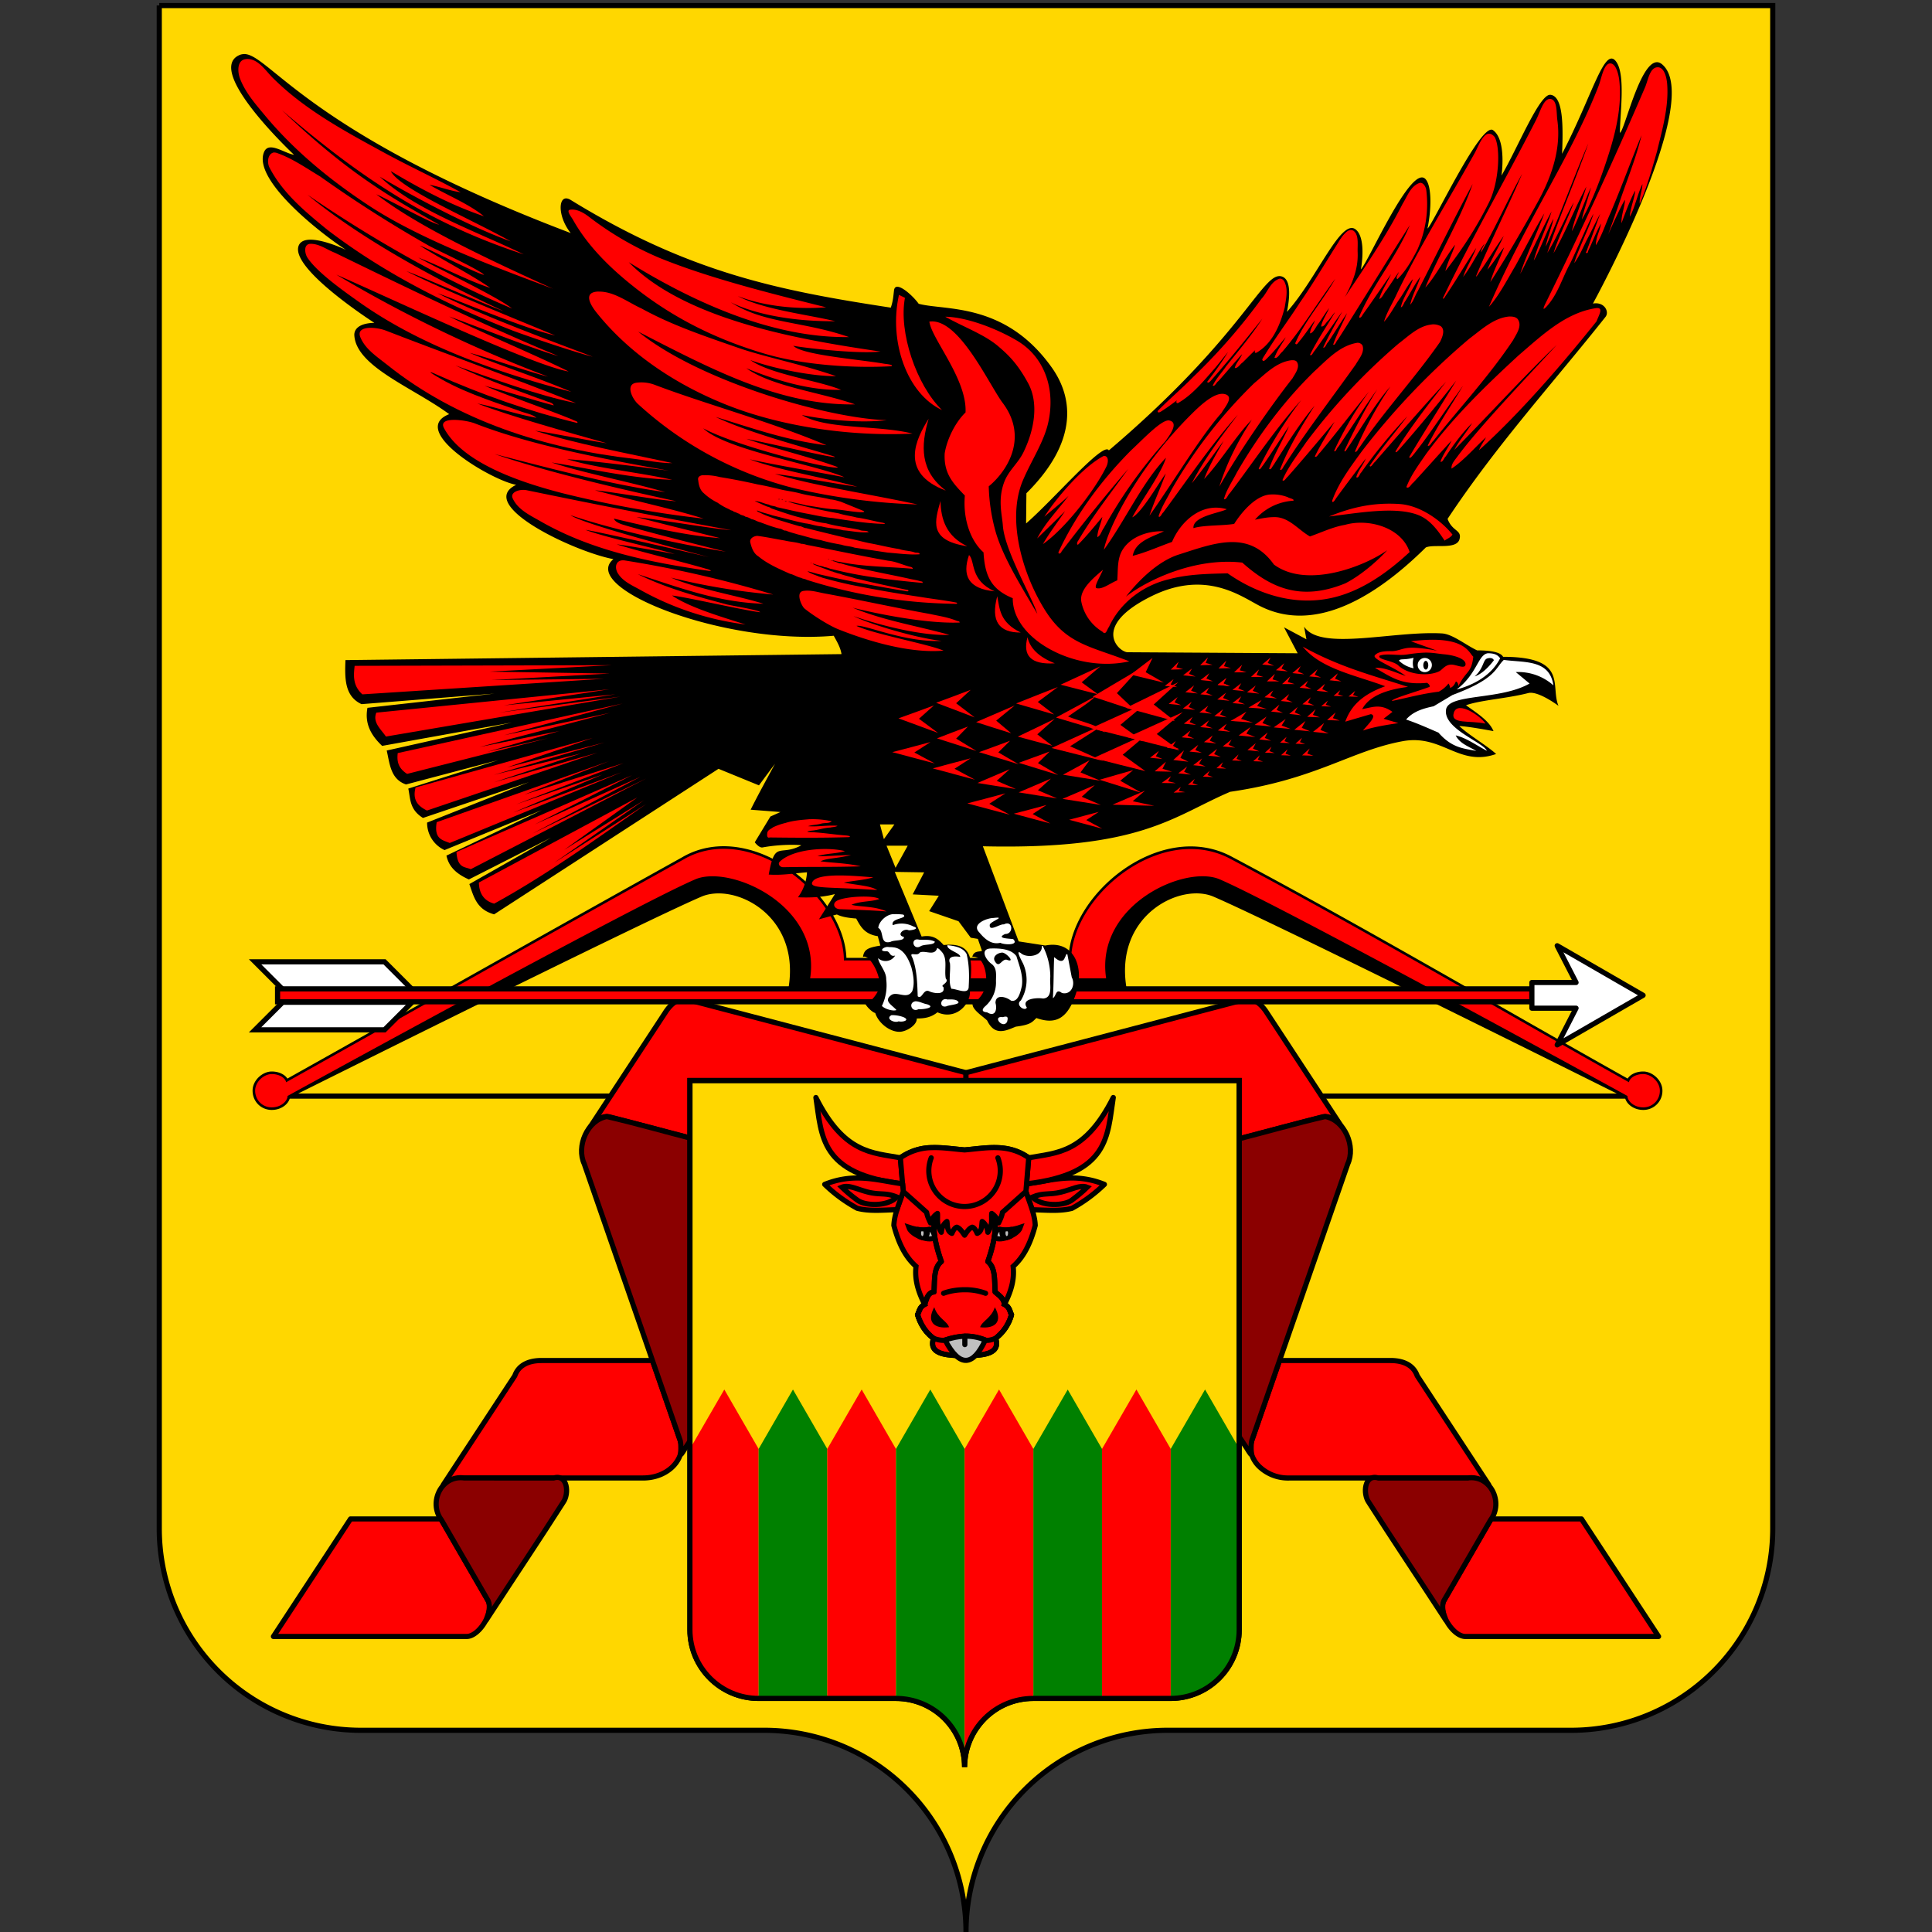 <svg width="30" height="30" fill="none" xmlns="http://www.w3.org/2000/svg"><rect width="100%" height="100%" fill="#333333" stroke="none"/><g clip-path="url(#a)"><path d="M2.473.085v23.651a3.132 3.132 0 0 0 3.132 3.132h6.263A3.132 3.132 0 0 1 15 30a3.132 3.132 0 0 1 3.132-3.132h6.263a3.132 3.132 0 0 0 3.132-3.132V.086H2.473z" fill="gold"/><path d="M2.473.085v23.651a3.132 3.132 0 0 0 3.132 3.132h6.263A3.132 3.132 0 0 1 15 30a3.132 3.132 0 0 1 3.132-3.132h6.263a3.132 3.132 0 0 0 3.132-3.132V.086H2.473z" stroke="#000" stroke-width=".08"/><path d="M25.349 17.02H4.206" stroke="#000" stroke-width=".08" stroke-linecap="round" stroke-linejoin="round"/><path d="M8.41 21.126c-.247 0-.37.105-.416.237l-1.109 1.69c.069-.062.175-.103.328-.103h2.77c.207 0 .374-.08.479-.193.104-.112.146-.257.101-.386l-.431-1.245H8.41v0zm-2.967 2.46-1.197 1.825h3.001c.098 0 .205-.097.276-.214.071-.118.106-.256.057-.34l-.367-.635-.367-.636H5.443zm5.178-8.072c-.11-.001-.216.09-.292.211L9.15 17.521c.086-.123.205-.207.32-.177l2.765.726 2.765.726v-2.139l-1.568-.411-2.764-.726a.192.192 0 0 0-.047-.006v0z" fill="red" stroke="#000" stroke-width=".08" stroke-linecap="round" stroke-linejoin="round"/><path d="M7.213 22.95c-.359-.053-.565.379-.358.653l.725 1.253c.08.177-.141.466.047.183.372-.571.752-1.137 1.118-1.711.096-.131.07-.444-.147-.378H7.213zm2.21-5.612c-.305.054-.478.463-.35.737l1.49 4.296c.035.179-.046.316.083.107.366-.552.736-1.102 1.1-1.656.095-.248-.082-.485-.14-.722l-.838-2.415c-.448-.114-.894-.243-1.344-.347z" fill="#8B0000" stroke="#000" stroke-width=".08"/><path d="M21.59 21.126c.247 0 .37.105.416.237l1.11 1.69c-.07-.062-.176-.103-.33-.103h-2.769a.645.645 0 0 1-.479-.193c-.104-.112-.146-.257-.101-.386l.431-1.245h1.722v0zm2.967 2.46 1.197 1.825h-3.001c-.097 0-.205-.097-.276-.214-.071-.118-.105-.256-.057-.34l.367-.635.367-.636h1.403zm-5.178-8.072c.11-.001.216.09.292.211l1.179 1.796c-.086-.123-.205-.207-.32-.177l-2.765.726-2.765.726v-2.139l1.568-.411 2.765-.726a.192.192 0 0 1 .046-.006v0z" fill="red" stroke="#000" stroke-width=".08" stroke-linecap="round" stroke-linejoin="round"/><path d="M22.787 22.95c.359-.053.565.379.358.653l-.725 1.253c-.08.177.141.466-.047.183-.372-.571-.752-1.137-1.118-1.711-.096-.131-.07-.444.147-.378h1.385zm-2.21-5.612c.305.054.478.463.35.737l-1.49 4.296c-.035.179.046.316-.083.107-.366-.552-.736-1.102-1.1-1.656-.095-.248.082-.485.14-.722l.838-2.415c.448-.114.894-.243 1.345-.347z" fill="#8B0000" stroke="#000" stroke-width=".08"/><path d="m25.113 1.965-.004.006c-.001.003-.002-.001.003-.006z" fill="red"/><path d="M4.22 16.8c.039 0 .071.01.089.021.009.006.013.01.014.012l.02.118v.067c0-.014 0 .005-.021.022a.16.16 0 0 1-.102.033c-.085 0-.136-.057-.136-.137 0-.031.016-.066.046-.094a.159.159 0 0 1 .09-.042zM25.516 16.8c.02 0 .06.014.09.042.03.028.046.063.046.094 0 .08-.05.137-.136.137a.16.16 0 0 1-.101-.033c-.021-.017-.022-.036-.022-.022v-.067l.02-.118c.001-.002.005-.006.014-.012a.183.183 0 0 1 .089-.021z" fill="#000"/><path d="M10.633 13.335c-2.068 1.15-4.127 2.314-6.19 3.47-.012-.066-.104-.127-.223-.127-.119 0-.258.116-.258.258 0 .143.11.259.258.259.148 0 .245-.101.245-.177 0 0 5.446-2.718 6.412-3.132.539-.23 1.582.292 1.411 1.431h5.16c-.172-1.139.872-1.662 1.41-1.431.967.414 6.413 3.132 6.413 3.132 0 .076.097.177.245.177a.255.255 0 0 0 .258-.259c0-.142-.14-.258-.258-.258-.119 0-.21.06-.222.127-2.064-1.156-4.102-2.36-6.191-3.47-1.075-.571-2.471.583-2.471 1.579h-3.528c0-.977-1.424-2.161-2.47-1.58z" fill="#000" stroke="#000" stroke-width=".08"/><path d="M10.633 13.335c-2.068 1.15-4.127 2.314-6.19 3.47-.012-.066-.104-.127-.223-.127-.119 0-.258.116-.258.258 0 .143.11.259.258.259.148 0 .245-.101.245-.177 0 0 5.366-2.95 6.332-3.364.538-.23 1.955.398 1.783 1.537h4.596c-.172-1.139 1.225-1.768 1.763-1.537.966.414 6.332 3.364 6.332 3.364 0 .076.097.177.245.177a.255.255 0 0 0 .258-.259c0-.142-.14-.258-.258-.258-.119 0-.21.06-.222.127-2.064-1.156-4.102-2.36-6.191-3.47-1.075-.571-2.471.583-2.471 1.579h-3.528c0-.977-1.424-2.161-2.47-1.58z" fill="red"/><path d="m6.399 15.563-.428.428h-2.01l.428-.428H6.4zm0-.2-.428-.428h-2.01l.428.428H6.4z" fill="#fff" stroke="#000" stroke-width=".08"/><path d="M23.787 15.355H4.31v.201h19.477v-.2z" fill="red" stroke="#000" stroke-width=".08"/><path d="M14.377 13.778c.062-.373.572-.037.865.153l-.866-.153zM14.587 14.105l.181-.169.665.22-.846-.05z" fill="red"/><path d="M3.787.84a.184.184 0 0 0-.076.018c-.531.248.855 1.546.855 1.546-.154-.026-.392-.215-.465-.045-.182.426.84 1.239 1.27 1.52 0 0-.614-.294-.727-.078-.18.348 1.169 1.212 1.169 1.212-.266.006-.316.12-.311.195.03.487.912.81 1.473 1.223-.644.254.653 1.028 1.04 1.097-.639.311.906 1.042 1.51 1.154-.54.447 1.713 1.34 3.421 1.19.054.095.107.19.121.285l-7.703.093c-.01.281-.016.56.25.684l2.066-.164-1.974.221c-.048.251.062.434.228.591l2.017-.363-1.946.435c.048.21.06.445.3.527l1.432-.378-1.397.442c.035.158.016.324.228.456l1.646-.556-1.582.628a.466.466 0 0 0 .271.427l1.511-.62-1.482.706c.03.134.106.263.349.37l1.275-.648-1.268.72c.067.19.11.395.385.47l3.484-2.26.628.257.249-.335c-.127.237-.257.47-.378.713l.463.036-.156.07-.243.4s.066.09.121.08c.304-.057.608-.04.6-.032-.335.18-.407-.092-.504.453.209.015.398-.02.594-.035a.726.726 0 0 1-.14.388c.19.008.382.001.574-.05l-.248.392.278-.075c.083.041.19.054.3.063.067.123.129.243.335.274l.04.146c-.193.032-.254.06-.27.177.09-.047.255.232.259.42.002.159-.2.33-.223.307.022.045.106.131.155.143.045.148.216.291.374.292.114 0 .28-.111.27-.207.108 0 .215-.01.322-.096.265.121.487-.095.504-.292.008-.389.137-.81-.408-.752-.078-.087-.162-.166-.342-.132l-.417-1.004.456.007-.178.342.406.021-.15.239.456.157.19.256.11.018.064.185c-.033.02-.127-.008-.15.094.162-.019.23.224.214.414a.453.453 0 0 1-.21.314c-.011.091.161.196.226.26.12.252.299.155.445.096.23-.03.25-.067.32-.134.278.098.486.04.624-.41.115-.373-.034-.804-.486-.716l-.413-.064-.556-1.477c2.469.057 2.953-.468 3.84-.846 1.34-.194 1.876-.639 2.68-.786.614-.112.87.403 1.45.199-.152-.138-.43-.297-.572-.434.149.006.531.079.531.079-.067-.162-.257-.279-.427-.402.234-.082.636-.104.966-.189.154-.04.47.198.47.198-.131-.307.16-.76-.86-.761-.037-.069-.179-.1-.404-.1-.185-.089-.382-.253-.544-.263-.755-.044-1.895.28-2.142-.106l.036.197-.348-.186.212.403-2.635-.016c-.124.01-.603-.392.367-.871.828-.408 1.371-.01 1.668.146.878.458 1.844-.164 2.59-.902.126-.057.481.04.524-.131.037-.145-.113-.114-.186-.313.769-1.159 1.644-2.116 2.452-3.136.065-.082-.02-.24-.195-.207 0 0 1.736-3.164 1.073-3.716-.3-.25-.58 1.047-.654 1.064 0-.288.088-.88-.051-1.094-.184-.282-.365.494-.847 1.42.015-.396.026-.894-.181-.916-.169-.018-.509.828-.76 1.254 0 0 .083-.553-.132-.705-.187-.133-.95 1.498-1.017 1.527.06-.288.07-.655-.03-.766-.223-.248-.893 1.297-1.004 1.4 0 0 .09-.469-.075-.614-.228-.201-.6.746-1.073 1.275.027-.138.09-.497-.08-.55-.294-.09-.572.904-2.686 2.701-.078-.15-.86.767-1.285 1.134l.005-.469c.781-.775.748-1.456.392-1.955-.725-1.018-1.66-.877-2.065-.987-.087-.125-.363-.377-.383-.207-.01.086-.015.169-.05.267-1.738-.266-3.129-.54-4.97-1.672-.196-.122-.22.24 0 .514C4.78 2.072 4.179.833 3.788.839zm9.877 11.962h.224l-.163.228-.061-.228zm.103.33h.328l-.189.343-.139-.342z" fill="#000"/><path d="m24.18 14.686.293.57h-.686v.399h.686l-.293.57 1.334-.77-1.334-.77z" fill="#fff" stroke="#000" stroke-width=".08" stroke-linecap="round" stroke-linejoin="round"/><path d="M10.713 16.778v8.529c0 .588.478 1.066 1.067 1.066h2.132c.588 0 1.066.477 1.066 1.066 0-.589.477-1.066 1.066-1.066h2.132c.589 0 1.066-.478 1.066-1.066v-8.529h-8.529z" fill="gold" stroke="#000" stroke-width=".08"/><path d="m11.247 21.576-.534.923v2.808c0 .588.478 1.066 1.067 1.066v-3.874l-.533-.923z" fill="red"/><path d="m12.313 21.576-.533.923v3.874h1.066v-3.874l-.533-.923z" fill="green"/><path d="m13.38 21.576-.534.923v3.874h1.066v-3.874l-.532-.923z" fill="red"/><path d="m14.446 21.576-.533.923v3.874c.588 0 1.065.477 1.065 1.066l.001-.055V22.5l-.533-.923z" fill="green"/><path d="m15.513 21.576-.534.923v4.885a1.066 1.066 0 0 1 1.065-1.011h.002v-3.874l-.533-.923z" fill="red"/><path d="m16.58 21.576-.534.923v3.874h1.066v-3.874l-.533-.923z" fill="green"/><path d="m17.646 21.576-.534.923v3.874h1.067v-3.874l-.533-.923z" fill="red"/><path d="m18.712 21.576-.533.923v3.874a1.066 1.066 0 0 0 1.063-1.067v-2.813l-.53-.917z" fill="green"/><path d="M16.59 18.293c-.222.008-.43.06-.65.09l-.01.118c.03.094.068.19.097.284.207.003.426.028.618-.022.19-.104.357-.23.504-.372a1.333 1.333 0 0 0-.56-.098z" fill="red" stroke="#000" stroke-width=".08" stroke-linecap="round" stroke-linejoin="round"/><path d="M16.473 18.512c-.191.046-.266.003-.443.076.143.151.49.138.61.05.093-.069.165-.128.242-.203-.108-.043-.241.037-.409.077z" stroke="#000" stroke-width=".08" stroke-linecap="round"/><path d="M14.476 17.82a.865.865 0 0 0-.495.158l.044.523c-.056.175-.138.351-.145.527.068.259.17.483.344.636-.025.217.041.408.134.591-.076.037-.083.103-.11.16.046.143.117.27.248.367-.087.255.22.268.482.268s.568-.013.482-.268a.692.692 0 0 0 .246-.366c-.026-.058-.032-.124-.109-.161.093-.183.16-.374.135-.59.173-.154.275-.378.343-.637-.007-.176-.088-.352-.145-.527l.044-.523c-.324-.23-.661-.15-.996-.122-.168-.014-.336-.04-.502-.036z" fill="red" stroke="#000" stroke-width=".08"/><path d="M15.44 19.205s.03-.138.093-.116c.064.022.19.009.312-.032-.046.135-.358.234-.405.148z" fill="silver" stroke="#000" stroke-width=".08"/><path d="M15.691 19.093a.472.472 0 0 1-.12.004.08.08 0 0 0-.013.042c0 .043.032.077.071.079h.001l.008-.003.004-.002c.012-.003.023-.007.035-.012V19.2a.079.079 0 0 0 .03-.06.08.08 0 0 0-.016-.047z" fill="#000" stroke="#000" stroke-width=".08"/><path d="M15.648 19.12a.33.33 0 0 1-.03 0 .082.082 0 0 0-.005.028c0 .026.01.046.02.046.011 0 .02-.02.02-.046a.079.079 0 0 0-.005-.029z" fill="silver"/><path d="M14.557 18.842c-.08.11-.08.345.06.747-.124.1-.102.297-.114.472-.097.01-.114.109-.145.194-.076.037-.083.103-.11.16.046.142.117.27.248.367-.087.255.22.268.482.268s.568-.013.482-.268a.692.692 0 0 0 .246-.366c-.026-.058-.032-.124-.109-.161-.013-.101-.086-.14-.145-.194-.012-.175.01-.371-.113-.472.139-.402.14-.636.06-.747-.131.111-.247.234-.421.234s-.29-.123-.421-.234z" stroke="#000" stroke-width=".08" stroke-linecap="square" stroke-linejoin="round"/><path d="M14.652 20.082s.129-.055.326-.055a.91.91 0 0 1 .326.055" stroke="#000" stroke-width=".08" stroke-linecap="round" stroke-linejoin="round"/><path d="M15.447 20.297c.134.237-.01.34-.228.312.03-.096.177-.142.229-.312zM14.508 20.297c-.133.237.01.34.229.312-.03-.096-.178-.142-.23-.312z" fill="#000"/><path d="M14.557 18.842c-.08.11-.08.345.06.747-.124.101-.102.297-.114.472-.097.01-.114.109-.145.194-.076.037-.083.103-.109.161a.692.692 0 0 0 .247.366s.123.045.18.026c.056-.02.228-.063.345-.06.091.002.23.04.278.06.048.02.16-.026.16-.026a.691.691 0 0 0 .247-.366c-.026-.058-.032-.125-.109-.161-.013-.101-.086-.14-.145-.194-.011-.175.01-.371-.113-.472.139-.402.14-.636.06-.747-.13.111-.247.234-.421.234s-.29-.123-.421-.234z" stroke="#000" stroke-width=".08" stroke-linecap="square" stroke-linejoin="round"/><path d="M14.516 19.205s-.03-.138-.094-.116c-.064.022-.19.009-.311-.032.046.135.358.234.405.148z" fill="silver" stroke="#000" stroke-width=".08"/><path d="M14.264 19.093a.472.472 0 0 0 .121.004.08.08 0 0 1 .012.042.076.076 0 0 1-.07.079h-.002c-.003-.001-.005-.003-.008-.003l-.004-.002c-.011-.003-.023-.007-.034-.012l-.001-.001a.079.079 0 0 1-.03-.06.08.08 0 0 1 .016-.047z" fill="#000" stroke="#000" stroke-width=".08"/><path d="M14.307 19.12h.03a.085.085 0 0 1 .005.028c0 .026-.009.046-.02.046-.01 0-.02-.02-.02-.046 0-.011.002-.021.005-.029z" fill="silver"/><path d="M15.974 17.978c.438-.08.875-.065 1.313-.936-.093.592-.058 1.192-1.347 1.34l.034-.404zM13.981 17.978c-.437-.08-.875-.065-1.312-.936.092.592.058 1.192 1.346 1.34l-.034-.404z" fill="red" stroke="#000" stroke-width=".08" stroke-linejoin="round"/><path d="M14.476 17.82a.865.865 0 0 0-.495.158l.044.523.364.325c.008.055.035.11.06.164a.263.263 0 0 1 .108-.148c.008.09-.022.161.06.293.01-.091.044-.138.087-.168.01.07 0 .152.077.185.029-.066.054-.092.077-.096.051.018.084.074.12.124.035-.05.068-.106.119-.124.023.004.048.03.077.096.077-.033.067-.115.077-.185.043.03.077.077.088.168.082-.132.052-.202.06-.293a.263.263 0 0 1 .107.148c.026-.055.052-.109.06-.164l.364-.325.044-.523c-.324-.23-.661-.15-.996-.122-.168-.014-.336-.041-.502-.036v0z" fill="red" stroke="#000" stroke-width=".08" stroke-linecap="round" stroke-linejoin="round"/><path d="M13.366 18.293c.222.007.429.06.65.09l.01.117c-.031.095-.068.19-.098.284-.207.004-.426.029-.617-.022a2.294 2.294 0 0 1-.505-.371c.205-.082.387-.104.56-.098z" fill="red" stroke="#000" stroke-width=".08" stroke-linecap="round" stroke-linejoin="round"/><path d="M13.482 18.512c.192.046.267.003.444.075-.143.152-.492.139-.611.05a2.217 2.217 0 0 1-.242-.202c.108-.043.242.036.41.077z" stroke="#000" stroke-width=".08" stroke-linecap="round"/><path d="M14.675 20.808c.228.434.435.408.625 0-.217-.091-.423-.068-.625 0z" fill="silver" stroke="#000" stroke-width=".08" stroke-linecap="round"/><path d="M14.982 20.749v.13z" fill="red"/><path d="M14.982 20.749v.13M14.46 17.979a.555.555 0 1 0 1.035 0" stroke="#000" stroke-width=".08" stroke-linecap="round"/><path d="M10.713 16.778v8.529c0 .588.478 1.066 1.067 1.066h2.132c.588 0 1.066.477 1.066 1.066 0-.589.477-1.066 1.066-1.066h2.132c.589 0 1.066-.478 1.066-1.066v-8.529h-8.529z" stroke="#000" stroke-width=".08"/><path d="M18.512 6.42c-.898.887-1.327 1.852-1.37 2.116.34-.47.593-1.043.963-1.428-.073.25-.407.702-.523.925.142-.064.418-.545.52-.68-.08.22-.18.434-.253.654.388-.547.78-1.212 1.12-1.597.046-.083.203-.252.05-.29-.152-.039-.374.168-.507.3zM22.23 5.039c-.203.021-.358.18-.514.297A9.518 9.518 0 0 0 20.28 6.87c-.128.19-.276.374-.366.585.023.035.061-.04.081-.052.248-.28.487-.568.728-.854-.104.178-.215.353-.306.537.023.033.06-.046.08-.058.262-.313.506-.638.764-.951a5.4 5.4 0 0 0-.545.925c.026.026.045-.053.066-.065.203-.296.393-.601.604-.892-.19.306-.356.628-.51.952.006.043.046-.038.057-.05.216-.317.405-.656.656-.945a5.907 5.907 0 0 0-.55 1.011c.032.019.053-.055.076-.072.385-.566.854-1.068 1.245-1.63.034-.069.087-.187.012-.246a.243.243 0 0 0-.142-.027zM23.432 4.915c-.24.023-.428.204-.614.342a11.3 11.3 0 0 0-1.676 1.757c-.174.24-.358.483-.457.763.006.052.052-.023.06-.038.152-.208.307-.415.464-.62-.04.1-.12.186-.149.29.037.028.054-.057.077-.072.215-.307.467-.61.716-.873-.193.257-.405.502-.585.768.017.042.06-.047.079-.056.366-.42.73-.841 1.109-1.25-.275.35-.552.704-.786 1.082 0 .042.05-.023.061-.034.305-.345.598-.703.881-1.064-.24.395-.494.788-.729 1.185.005.044.056-.026.069-.04.24-.301.45-.629.677-.94.021-.03.13-.187.063-.083-.177.294-.372.58-.523.887.032.022.06-.054.085-.07.415-.52.873-1.013 1.242-1.568.05-.095.147-.222.07-.327-.032-.037-.087-.04-.134-.039zM24.774 4.786c-.472.075-.837.427-1.19.729-.514.473-1.02.965-1.436 1.529-.113.165-.239.333-.31.52.043.033.077-.052.108-.07.2-.216.394-.437.594-.653-.052.111-.133.215-.173.328.038.014.056-.062.082-.081.123-.184.253-.363.41-.519-.087.143-.2.27-.277.418.534-.542 1.104-1.167 1.591-1.632-.402.438-1.205 1.272-1.546 1.739-.038.052-.097.116-.087.183.197-.131.373-.342.534-.486-.033.067-.083.128-.108.2.659-.593 1.341-1.396 1.825-2.001.04-.106.119-.226-.017-.204zM21.075 5.323c-.276.045-.473.268-.67.447-.472.462-.87.997-1.2 1.568-.068.136-.162.267-.2.413.039.015.062-.07.09-.09.368-.486.705-.998 1.112-1.451a6.512 6.512 0 0 0-.662 1.064c.013.045.052-.035.066-.047.14-.2.268-.408.405-.61-.097.222-.228.432-.309.66.023.036.052-.04.066-.052.2-.315.4-.64.64-.926-.2.317-.4.642-.537.992.03.026.052-.05.07-.067.344-.538.737-1.045 1.107-1.566.049-.087.14-.186.104-.293a.087.087 0 0 0-.082-.042z" fill="red"/><path d="M20.059 5.593c-.237.027-.41.213-.585.358a7.518 7.518 0 0 0-1.28 1.648c-.069.138-.159.272-.204.419.026.03.053-.05.073-.061.379-.511.734-1.043 1.159-1.518-.26.34-.52.685-.716 1.065.145-.174.372-.496.495-.659-.108.193-.226.386-.303.593.255-.269.494-.674.74-.92-.212.321-.388.67-.504 1.037.312-.55.788-1.237 1.136-1.681.041-.073.125-.178.064-.26-.02-.02-.05-.022-.075-.02zM17.565 6.991c-.457.46-.854.99-1.128 1.58-.008.045.04.022.047-.008A27 27 0 0 1 17.52 7.28c-.265.367-.549.725-.778 1.116-.015.014-.032.082.005.055.131-.133.25-.28.37-.424-.02.103-.075.208-.078.313.05-.018.067-.099.1-.14a7.27 7.27 0 0 1 .956-1.347c.058-.085.225-.294.056-.325-.12-.01-.404.295-.586.463zM17.14 7.079c-.33.17-.752.673-.923.944.129-.11.294-.243.376-.324-.162.217-.362.417-.488.662 0 0 .413-.402.434-.425-.115.17-.242.336-.345.513.364-.253.83-.875.99-1.212.023-.05.04-.158-.044-.158zM19.866 4.328c-.14.047-.183.21-.277.31a9.18 9.18 0 0 1-1.063 1.217c-.177.181-.373.346-.55.527 0 .052.066-.002.086-.014.077-.05.15-.104.222-.159-.027.016-.023.067.015.046.226-.132.394-.343.566-.538.07-.083.134-.168.204-.25-.098.158-.21.315-.323.46.01.044.065-.026.076-.039.27-.305.526-.623.78-.94-.168.262-.372.499-.564.741-.067.1-.155.19-.207.299.032.02.061-.057.088-.07.124-.138.247-.287.369-.42-.028.077-.098.14-.115.216.048.01.084-.062.122-.085.071-.07.14-.142.213-.208-.029.014-.037.077.007.053.247-.144.366-.434.434-.7.02-.133.06-.29-.012-.413-.017-.022-.042-.04-.072-.033zM20.96 3.584c-.127.045-.173.194-.246.297-.323.583-.728 1.113-1.095 1.668-.034.03.008.065.032.025.151-.146.281-.315.414-.479-.09.153-.193.298-.274.455.024.026.06-.046.083-.06.27-.292.47-.64.704-.961.073-.106.16-.235.227-.325-.17.41-.524.719-.687 1.132.027.026.054-.055.077-.07.097-.128.186-.262.284-.39-.043.098-.1.19-.133.291.042.007.067-.088.1-.117.095-.138.186-.278.28-.416-.066.142-.15.278-.204.424.039.014.067-.067.098-.087.216-.26.403-.566.45-.905 0-.143.025-.295-.017-.433a.085.085 0 0 0-.093-.049z" fill="red"/><path d="M22.046 2.84c-.142.045-.194.21-.267.326-.257.507-.581.974-.896 1.447.116-.214.212-.447.198-.695-.01-.108.03-.252-.06-.332-.082-.055-.155.06-.198.115-.215.329-.411.67-.636.994-.192.298-.41.581-.587.887.013.06.07-.016.09-.033.098-.098.185-.207.275-.313-.055.107-.141.206-.172.321.048.012.08-.067.116-.092.305-.354.55-.766.825-1.136-.19.334-.455.63-.614.983-.02.032.018.049.033.015.097-.11.175-.236.265-.352-.02.066-.08.135-.073.203.062-.023.09-.113.135-.162.05-.073.113-.174.157-.23-.035.094-.104.183-.123.282.045.014.075-.062.107-.086.03-.031.118-.157.104-.126-.128.217-.273.428-.383.653.023.031.053-.047.07-.06.147-.202.285-.41.431-.612-.102.184-.209.37-.297.559.033.016.052-.066.078-.084.099-.149.192-.302.293-.45-.069.164-.158.321-.216.489.031.02.05-.06.072-.075.377-.59.74-1.19 1.118-1.779-.21.5-.57.918-.783 1.414-.012.05.04.008.046-.017.152-.21.296-.426.446-.637-.057.13-.147.254-.183.387.05-.019.074-.1.114-.14.062-.092.128-.194.19-.28-.005.029-.06.095-.021.11.13-.127.224-.293.308-.455a1.73 1.73 0 0 0 .137-.943c-.013-.045-.045-.103-.1-.097zm-1.61 2.106c-.019.005-.021.053 0 0zm0 0zM22.903 2.37c-.403.726-.846 1.431-1.207 2.18-.067.15-.16.293-.206.447.096-.103.163-.244.247-.362.068-.097.127-.218.203-.301-.047.15-.154.284-.188.437.032 0 .049-.077.073-.1.076-.124.148-.262.23-.375-.043.147-.127.289-.157.435.05-.052.076-.145.117-.211.285-.554.557-1.116.853-1.664-.204.578-.512 1.071-.736 1.608.148-.151.327-.499.463-.664-.042.138-.121.273-.151.409.26-.333.491-.69.678-1.068.154-.31.183-.838.087-1.014-.146-.171-.245.133-.306.242zM23.86 1.847c-.471.922-.991 1.819-1.44 2.752-.034.061.003.044.024 0 .166-.244.318-.51.479-.75-.056.153-.155.304-.203.45.125-.157.218-.368.331-.516-.013.044-.057.093-.052.135.229-.396.416-.823.637-1.219-.229.535-.494 1.054-.717 1.591.008.018.055-.072.071-.087.123-.176.237-.369.36-.54-.078.177-.188.35-.254.525.096-.108.168-.236.26-.348-.065.182-.164.358-.214.54.268-.412.514-.84.752-1.272.205-.38.35-.811.288-1.245-.015-.107.003-.311-.105-.326-.108-.014-.16.198-.218.31z" fill="red"/><path d="M24.822 1.336c-.426 1.099-1.133 2.107-1.702 3.428.157-.17.292-.437.41-.634.15-.271.292-.554.45-.817-.088.251-.297.687-.374.94.169-.32.33-.684.487-.97-.056.196-.232.566-.276.762.089-.146.221-.503.305-.647-.013.09-.113.345-.119.43.22-.472.452-1.126.66-1.599-.19.544-.457 1.152-.637 1.699.155-.249.28-.555.412-.787-.07.209-.259.581-.314.79.188-.33.338-.718.509-1.033-.049.185-.191.508-.225.692.093-.167.211-.503.296-.679-.019.094-.131.418-.14.495.136-.23.266-.567.352-.82.146-.426.276-.88.229-1.331-.01-.095-.052-.28-.149-.27-.096.012-.127.229-.174.351zM25.543 1.359a70.007 70.007 0 0 1-1.545 3.353c-.01.02-.06.122-.001.067.188-.19.258-.458.384-.688.09-.178.268-.606.362-.772-.05.184-.252.585-.298.767.091-.123.149-.277.223-.414.06-.117.116-.237.18-.352-.072.193-.142.39-.212.581-.03.032.023.045.023 0 .068-.14.13-.31.202-.43-.018.112-.084.227-.08.336.094-.149.148-.327.222-.49.172-.4.32-.814.487-1.217-.087.361-.23.704-.348 1.057-.025.075-.17.482-.17.482s.199-.449.261-.537c-.005.122-.063.247-.054.364 0 0 .124-.353.212-.506-.002.097-.088.309-.081.403.079-.148.119-.355.194-.505-.004.102-.052.206-.042.305.113-.26.19-.539.268-.812.082-.341.184-.69.158-1.043-.007-.095-.042-.275-.158-.263-.115.012-.139.203-.187.314zM19.74 7.678c-.234.003-.46.274-.576.457-.18.03-.477.017-.632.066-.016-.185.412-.236.517-.294-.393-.114-.718.195-.85.508-.202.071-.404.164-.61.216.04-.229.309-.296.484-.381-.238-.01-.51.077-.641.286-.088.141-.07.317-.083.476-.105.04-.23.145-.321.121-.052-.013.061-.188.099-.286-.128.113-.37.3-.337.493a.703.703 0 0 0 .33.47c.054.065.072-.045.1-.075.173-.377.53-.645.93-.74.298-.08.607-.085.913-.092.415.291.927.47 1.438.411.537-.06 1.002-.383 1.388-.742-.128-.386-.645-.526-1.004-.422-.19.032-.365.118-.544.18-.183-.103-.33-.308-.56-.3-.1 0-.197.021-.294.04a.857.857 0 0 1 .596-.295c.023-.027-.068-.039-.085-.054a.637.637 0 0 0-.257-.043zm.041 1.088c.509.377 1.399.033 1.759-.222-.146.162-.406.39-.65.514-.698.287-1.168.063-1.6-.322-.732-.085-1.478.272-1.806.528.2-.256.502-.552.82-.653.536-.17 1.087-.396 1.477.155z" fill="red"/><path d="M20.634 8.02c.462-.054 1.033-.162 1.39-.022.182.072.303.238.408.397.035-.03.09-.043.122-.094-.157-.198-.486-.454-.826-.475-.404-.025-.73.048-1.094.195zM14.677 4.918c.292.162.6.273.813.45.15.128.3.261.473.579.174.317.095.737-.072 1.078-.084.171-.23.281-.297.459-.104.276-.033.513-.022.674.026.387.453 1.112.535 1.374-.24-.414-.52-.853-.642-1.258a2.882 2.882 0 0 1-.112-.722c.294-.241.624-.771.206-1.31-.228-.323-.683-1.314-1.128-1.248.033.266.586.893.562 1.41-.162.157-.289.418-.324.636-.016.314.129.464.313.655-.033.391.104.72.29.882.022.377.125.576.454.712-.007.643.989 1.168 1.81.98-.624-.242-.987-.265-1.326-.822-.345-.566-.576-1.398-.327-1.986.129-.304.326-.597.393-.895.118-.52-.054-1.02-.48-1.274-.31-.185-.784-.37-1.12-.374z" fill="red"/><path d="M13.959 4.579c-.162.723.125 1.536.668 1.788-.401-.392-.675-1.212-.575-1.742l-.093-.046zM14.42 6.502c-.19.303-.47.84.267 1.116-.401-.301-.393-.695-.267-1.116zM14.604 7.779c.006.293.095.55.415.703-.616-.092-.497-.403-.415-.703zM15.047 8.618c-.108.315-.017.525.398.564-.39-.173-.299-.471-.398-.564zM5.596 5.238c.079.19.264.305.419.429 1.087.87 2.464 1.304 3.833 1.458.127.015.468.076.591.065-.72-.157-1.51-.3-2.13-.502.286.04.831.154 1.115.195-.59-.166-1.514-.423-2.013-.618.304.061.615.17.92.223-.071-.061-.185-.073-.273-.111-.465-.162-.944-.313-1.36-.583-.061-.046.098.03.075.019.706.315 1.44.573 2.19.755.025-.026-.06-.038-.074-.053-.451-.183-.918-.336-1.365-.525.36.092.717.212 1.074.305-.015-.049-.101-.053-.144-.077-.464-.17-.934-.332-1.38-.542.566.2 1.28.466 1.872.584-.941-.377-2.142-.81-2.958-1.128-.145-.056-.47-.084-.392.106z" fill="red"/><path d="M4.822 3.786c-.114.002-.09.153-.047.217.155.233.58.53.804.689.943.669 2.128 1.09 3.293 1.393-.52-.222-1.137-.418-1.578-.605.317.079.896.29 1.214.368a20.746 20.746 0 0 1-3.286-1.584c.848.37 3.052 1.412 3.608 1.505-.42-.214-1.435-.643-1.856-.855.372.13 1.313.509 1.694.614-1.111-.457-2.445-1.105-3.465-1.602-.125-.047-.243-.142-.381-.14zM4.245 2.369c-.095.026-.1.17-.055.243.205.392.556.681.893.956.876.67 1.868 1.174 2.893 1.571.256.095.965.336 1.228.4-.813-.306-1.74-.65-2.411-.986.427.149 1.337.545 1.827.656-.643-.268-1.75-.712-2.309-.999.285.104 1.226.52 1.51.622-1.085-.506-2.238-1.14-3.046-1.808C5.76 3.7 6.88 4.34 7.952 4.791 7.71 4.601 6.795 4.168 6.495 4c.33.123.784.366 1.117.47-.285-.2-.804-.47-1.094-.657.126.039.872.435 1 .455-.073-.081-.757-.396-.854-.45A19.608 19.608 0 0 1 4.971 2.74c-.22-.132-.434-.283-.678-.367a.155.155 0 0 0-.048-.005z" fill="red"/><path d="M3.82.918c-.142.012-.132.196-.095.297.08.215.236.394.381.568.463.559 1.033 1.024 1.638 1.42.792.518 1.962.952 2.844 1.281-1.401-.632-2.224-1.065-2.744-1.467.228.1.803.43.978.474-.723-.41-1.394-.777-2.445-1.781C5.66 2.817 6.72 3.488 8.133 3.95c-.706-.344-1.685-.686-2.236-1.207.548.327 1.435.792 2.034 1.005-.635-.355-1.726-.818-1.863-1.091.459.275.939.53 1.446.701-.23-.192-.606-.343-.845-.489.161.031.329.097.484.116-.382-.212-.78-.393-1.165-.602-.62-.338-1.253-.675-1.755-1.177-.118-.119-.231-.304-.412-.289zM7.96 7.736c.078.176.268.264.427.355.798.46 1.716.644 2.619.773.076.01-.005-.025-.034-.03-.462-.135-.938-.24-1.395-.381.154.014.9.15.9.15-.342-.1-1.081-.26-1.385-.375.2.025 1.917.422 1.917.422S9.086 8.155 8.858 8c.692.234 1.694.452 2.413.567 0 0-1.303-.324-1.625-.429-.042-.017-.1-.042-.113-.085.508.12 1.127.267 1.649.303 0 0-.915-.226-1.299-.327.291.03 1.182.181 1.47.204a147.029 147.029 0 0 1-3.175-.621c-.108-.022-.26.029-.218.124zM6.894 6.647c.307.577 1.303.871 1.835 1.01a16.94 16.94 0 0 0 2.196.396c-.478-.152-1.168-.299-1.686-.44.286.026.976.155 1.262.17-.926-.2-2.04-.464-2.822-.733.798.206 1.79.473 2.651.592-.548-.161-1.278-.297-1.764-.461.6.098 1.25.25 1.871.269-.536-.12-1.155-.176-1.63-.319.346.018 1.234.132 1.58.178-1.05-.187-2.165-.403-3.015-.735-.138-.053-.578-.115-.478.073zM9.595 8.903c.078.13.236.193.366.267a4.498 4.498 0 0 0 1.616.527c-.448-.14-.882-.274-1.142-.45.234.026 1.11.23 1.367.26.008-.032-.518-.114-.54-.128-.463-.122-.93-.252-1.36-.464.632.205 1.252.44 1.953.46-.415-.13-1.033-.23-1.436-.406a10.23 10.23 0 0 0 1.588.263 17.28 17.28 0 0 0-2.303-.529c-.137-.021-.17.098-.11.2zM8.85 3.257c-.062.01.023.114.044.15.235.421.593.767.97 1.063.638.502 1.31.815 2.01 1.022.617.183 1.397.226 1.967.195.058-.027-.14-.04-.115-.04-.417-.07-1.27-.135-1.408-.278.11.024.975.132 1.354.09-1.096-.163-2.996-.453-3.909-1.388 1.08.669 2.284 1.18 3.42 1.163-.711-.248-1.318-.206-1.836-.541.303.156.88.301 1.623.295-.428-.104-1.122-.181-1.514-.391.434.17.959.207 1.372.175-.888-.222-1.83-.457-2.601-.773a4.979 4.979 0 0 1-1.09-.639c-.08-.06-.186-.12-.288-.103zm.445 1.27c-.248.006-.129.205-.032.327.507.634 1.207 1.098 1.954 1.406.885.367 1.995.52 2.953.473-.53-.135-1.343-.06-1.719-.289.392.08.924.128 1.32.08-.895-.023-2.898-.594-3.862-1.375 1.119.573 2.195 1.152 3.368 1.13-.524-.186-1.287-.275-1.688-.561.487.2 1.01.348 1.47.335-.345-.145-1.086-.236-1.408-.462.373.136.974.254 1.332.25-.558-.193-1.1-.294-1.526-.442-.51-.178-1.022-.348-1.495-.609-.212-.096-.427-.267-.667-.262zM9.889 5.942c-.186.02-.072.25.016.33a5.628 5.628 0 0 0 2.43 1.31 9.733 9.733 0 0 0 1.912.251c-.694-.153-1.595-.286-2.213-.474.383.048.896.145 1.278.2-.513-.145-1.203-.252-1.671-.427.486.107.982.184 1.472.279-.418-.19-1.847-.423-2.193-.76.56.3 2.081.664 2.09.603-.405-.152-1.016-.297-1.42-.44.313.06 1.558.349 1.351.27-.489-.15-1.324-.367-1.829-.61.57.174 1.095.364 1.722.44-.87-.369-1.884-.64-2.674-.941a.59.59 0 0 0-.271-.031zM10.932 7.379c-.047-.004-.106.02-.09.079.007.07.027.152.084.198a.866.866 0 0 0 .217.15.915.915 0 0 0 .185.104c.018.022.052.012.066.037.031.002.054.024.085.03.027.028.069.021.096.047.038.005.066.022.097.038.048.007.083.037.131.047.1.037.2.076.305.1.035 0 .056.035.096.03.058.026.123.04.186.06.118.028.231.068.352.087.106.032.217.053.327.073.063.023.135.021.2.045l.516.077c.164.012.329.037.492.026.013-.03-.051-.022-.068-.027-.078-.03-.166-.026-.245-.054-.159-.024-.313-.065-.471-.093-.115-.024-.228-.057-.344-.078-.21-.05-.42-.101-.629-.154-.039 0-.065-.03-.106-.03-.114-.032-.228-.068-.34-.102-.09-.033-.186-.062-.273-.108-.013-.003-.08-.041-.03-.03.07.032.15.045.224.072.17.04.34.09.512.124.085.009.162.041.249.047.11.03.226.03.335.06.132.01.266.043.398.029-.03-.034-.1-.01-.142-.035-.172-.038-.35-.053-.519-.102a1.426 1.426 0 0 1-.238-.05 5.138 5.138 0 0 1-.234-.058c-.124-.035-.246-.078-.369-.12-.023-.008-.04-.029-.07-.03-.065-.025-.137-.063-.197-.086.076-.003.146.042.219.053.034.024.086.018.124.04.152.033.303.07.457.099.136.025.27.058.409.07.264.04.528.085.795.091.046-.001-.014-.02-.029-.02-.131-.024-.26-.062-.393-.079-.092-.025-.187-.035-.277-.064a8.898 8.898 0 0 1-.693-.153c-.055-.018-.151-.04-.04-.024.074.018.15.03.223.052.142.018.281.05.425.06.144.008.285.041.428.047.016 0 .078.001.038-.021l-.354-.144c-.051-.013-.102-.031-.157-.034-.155-.04-.317-.052-.472-.094-.09-.024-.184-.036-.275-.055-.127-.03-.255-.062-.384-.084a9.173 9.173 0 0 0-.59-.115.89.89 0 0 0-.242-.028zm1.168.369c.032.01-.044.008-.003 0h.003zm.05.01c.032.01-.043.008-.002 0h.002zm.055.02c.04.009-.048.009-.007 0h.007zM11.761 8.321c-.055.002-.126.039-.11.104.02.081.05.169.125.214.145.12.32.194.491.271.06.013.113.052.174.063.024.016.058.014.084.03a7.94 7.94 0 0 0 2.31.373c.015.005.043-.01.016-.019-.182-.036-.369-.056-.553-.087a20.294 20.294 0 0 1-1.099-.192 6.675 6.675 0 0 1-.413-.103c-.022-.004-.04-.017-.064-.02-.06-.028-.132-.043-.184-.085.062.012.124.035.186.048.212.05.425.096.639.136.237.045.475.088.714.126.015.009.045-.007.02-.018a30.127 30.127 0 0 1-.545-.117c-.092-.02-.183-.046-.274-.065-.078-.028-.158-.04-.234-.07-.025-.005-.048-.01-.07-.02-.023-.003-.041-.018-.066-.019-.094-.04-.203-.072-.29-.115.028-.007.05.016.079.017.031.019.075.014.107.035.04 0 .072.023.111.028.455.117.924.17 1.39.214.012 0 .033.006.019-.007.012-.016-.037-.015-.047-.022-.057-.016-.118-.024-.174-.038-.19-.042-.384-.079-.575-.12-.158-.034-.317-.068-.472-.115-.04 0-.075-.029-.115-.032-.004-.017-.036-.009-.04-.015.046-.005.089.022.134.023.374.079.758.074 1.137.108.01-.008-.018-.028-.028-.028-.119-.028-.23-.086-.352-.097-.411-.073-.82-.16-1.23-.24-.04-.004-.076-.024-.117-.022-.084-.028-.175-.031-.262-.052-.14-.023-.28-.054-.422-.072zm1.109.363c.029.006-.034.006-.005 0h.005zm-.274.057c.023.008-.03.006-.002 0h.002zM12.474 9.176c-.127.02-.025.238.018.273.126.103.372.26.522.321.27.108 1.02.387 1.637.333-.224-.099-1.08-.256-1.352-.384.114-.03.743.26 1.322.233-.425-.05-1.129-.266-1.368-.385.439.152 1.076.309 1.49.291-.51-.142-1.021-.221-1.503-.422.203.053 1.071.252 1.656.231.022-.004-.018-.028-.029-.022-.137-.06-.287-.08-.42-.11-.548-.098-1.09-.219-1.636-.319-.112-.02-.225-.058-.337-.04zM5.506 10.339l3.99-.01-1.894.1 1.865.03-1.835.101 1.744-.02-3.749.242c-.15-.136-.138-.29-.12-.443zM5.843 11.066l3.62-.363-1.639.25 1.732-.172-1.81.285 1.888-.249-3.641.62c-.08-.116-.21-.22-.15-.37zM6.176 11.694l3.492-.77-1.84.493 1.644-.348-2.026.53 1.24-.248-1.12.323.943-.212-2.187.555c-.146-.092-.16-.205-.146-.323zM6.453 12.228l2.752-.77-1.33.458 1.516-.388-1.723.504 1.355-.333-1.355.449 1.607-.459-2.645.897c-.134-.066-.23-.159-.177-.358zM6.78 12.767l2.676-.947-1.315.519 1.542-.489-1.668.64 1.34-.463-1.385.59 1.683-.626-2.67 1.099c-.11-.047-.247-.057-.202-.323zM7.088 13.23c.02-.01 2.726-1.193 2.726-1.193l-1.511.765 1.642-.74-1.678.882 1.769-.857-2.726 1.41c-.09-.04-.206-.011-.222-.266zM7.436 13.704l2.459-1.32-1.134.812 1.24-.771-1.396.972 1.43-.912c-.776.542-1.547 1.101-2.362 1.547-.152-.043-.233-.15-.237-.328zM12.575 12.72c-.126.011-.258.02-.379.059a.97.97 0 0 0-.192.067c-.03.026-.085.04-.09.091-.004.03-.007.082.039.067.411.005.823.008 1.234-.005.038-.019-.039-.024-.053-.026-.18-.013-.357-.044-.537-.051-.092-.003-.066-.015.008-.024.098-.008.19-.044.288-.048.035-.008.087-.008.112-.027-.152-.013-.307.019-.458.006.067-.022.142-.02.21-.041.05-.012.122 0 .158-.035a1.342 1.342 0 0 0-.34-.032zM12.108 13.38c-.037.037.004.087.055.086.4-.008.802 0 1.203-.014-.233-.053-.446-.052-.625-.078.106-.051.226-.037.475-.097-.326.009-.392.023-.522.017.138-.044.289-.036.427-.078-.286-.07-.81-.033-1.013.164zM12.612 13.7c-.042.104.261.07 1.01.12-.11-.065-.269-.07-.519-.115.134-.028.33-.041.458-.082-.206-.013-.88-.09-.949.078zM12.982 13.996c-.058.044-.027.119.062.122.19.007.493.016.723.035-.19-.088-.441-.069-.545-.104.142-.061.307-.044.432-.089-.08-.065-.568-.042-.672.036zM21.164 11.344c.17-.058.36-.086.55-.116l-.23-.067.138-.107c-.19-.137-.324-.066-.47-.043.111-.204.373-.302.712-.345-.533-.174-1.048-.3-1.635-.625.284.348.82.443 1.28.615-.398.144-.542.34-.62.55l.398-.117c.103.024-.038.151-.123.255z" fill="red"/><path d="M22.25 9.934c-.096 0-.21.007-.341.024l.406.146s-.253-.051-.412-.046c-.131.004-.198.056-.3.053-.18-.004-.23.037-.254.065-.05.057.292.178.478.32-.155-.051-.342-.142-.476-.124.233.124.39.272.807.231 0 0 .052.027.04.063-.217.08-.58.179-.585.219.241-.05.462-.112.729-.145a.48.48 0 0 0 .15-.126s.022.03.026.068c.047-.016.07-.057.089-.1.027.01.036.038.04.071.12-.245.202-.196.23-.456-.06-.049-.106-.262-.627-.263zm-.12.2c.115-.002.18.015.295.026.184.017.347.08.331.163-.012.068-.138-.001-.215-.003-.098-.003-.143.078-.192.103-.162.082-.478.058-.635-.089-.084-.08-.338-.091-.29-.153.108-.04.284.004.424-.018.125-.02.212-.027.282-.029z" fill="red"/><path d="M21.95 10.215a.288.288 0 0 0 0 .162.455.455 0 0 1-.227-.118c.024-.036.067-.006.227-.044zM22.124 10.217a.11.11 0 0 0 0 .22.11.11 0 0 0 0-.22zm.016.045c.02 0 .038.03.038.068 0 .037-.017.067-.038.067-.021 0-.039-.03-.039-.067 0-.038.018-.068.039-.068z" fill="#fff"/><path d="M23.065 11.236c-.057-.103-.428-.368-.49-.17-.059.186.247.117.49.17z" fill="red"/><path d="M23.537 10.436a.821.821 0 0 1 .584.206c-.059-.406-.45-.35-.77-.395-.137.13-.113.29-.797.545l-.293.175c-.162.034-.318.08-.427.206.163.054.333.13.502.203.215.245.399.245.588.285-.118-.07-.259-.116-.32-.242.169.04.323.156.484.239-.054-.132-.678-.341-.634-.638.037-.254.837-.143 1.297-.406l-.214-.178z" fill="#fff"/><path d="M23.113 10.143c-.163.008-.168.317-.494.563.203-.053.523-.184.675-.484-.037-.053-.083-.073-.165-.078h-.016zm.014.075c.028-.002.057.005.07.034-.1.133-.209.224-.298.251.148-.132.124-.262.2-.28a.17.17 0 0 1 .028-.005z" fill="#fff"/><path d="m19.108 11.195.176.013.173.013-.186-.058.084-.112-.122.072-.125.072zM18.529 11.882l.097.01.095.01-.102-.043.046-.082-.067.052-.07.053zM18.678 12.06l.08.003.078.003-.086-.03.034-.067-.053.045-.053.046zM18.219 11.801l.119.014.116.013-.125-.06.057-.117-.083.074-.084.076zM18.297 12.008l.097.01.096.01-.103-.043.046-.082-.067.052-.07.053zM18.446 12.186l.08.003.078.003-.086-.03.034-.067-.053.045-.053.046zM17.93 11.977l.136.003.134.003-.149-.045.054-.11-.087.074-.088.075zM18.038 12.158l.111.002.11.001-.121-.03.045-.079-.072.053-.073.053zM18.224 12.308l.091-.003.09-.004-.101-.02.032-.063-.055.044-.057.046zM19.232 11.42l.132.013.13.012-.14-.053.064-.102-.093.065-.093.066zM19.37 11.648l.092.01.092.01-.099-.044.045-.084-.065.054-.065.054zM19.46 11.82l.077.003.075.003-.082-.03.032-.068-.05.046-.051.046zM18.889 11.929l.076.003.075.003-.082-.03.032-.069-.05.046-.051.047zM18.763 11.734l.097.01.096.009-.103-.043.046-.082-.067.052-.069.054zM18.987 11.59l.097.01.096.01-.103-.044.047-.082-.068.053-.069.053zM19.13 11.808l.077.003.075.003-.082-.03.032-.069-.05.046-.051.047zM19.481 11.257l.132.012.13.012-.14-.053.064-.101-.092.064-.094.066zM19.778 11.295l.133.012.13.012-.14-.053.063-.102-.092.065-.094.066zM20.098 11.332l.124.012.121.012-.13-.055.059-.106-.086.067-.088.07zM20.388 11.364l.123.013.122.012-.13-.055.058-.107-.085.068-.088.07zM19.554 11.482l.092.01.091.01-.098-.044.045-.084-.065.053-.065.055zM19.642 11.687l.076.003.075.003-.082-.03.033-.069-.05.046-.052.047zM19.892 11.727l.076.003.075.003-.082-.03.032-.068-.05.046-.051.046zM20.22 11.729l.088.003.087.004-.096-.035.038-.079-.058.053-.06.054zM19.877 11.533l.076.003.075.003-.083-.03.033-.068-.05.045-.052.047zM20.116 11.548l.076.003.075.003-.082-.03.032-.068-.05.046-.051.046zM18.912 11.343l.097.01.095.01-.103-.043.047-.082-.068.052-.068.053zM18.695 11.524l.097.01.096.01-.103-.043.046-.082-.067.052-.069.053zM18.47 11.67l.098.01.095.01-.102-.043.046-.082-.067.052-.07.054zM18.12 11.613l.098.01.095.009-.103-.043.047-.082-.068.052-.069.054zM17.858 11.766l.098.01.095.01-.103-.043.047-.082-.068.052-.069.053zM18.35 11.449l.097.01.096.01-.103-.044.046-.082-.067.053-.07.053zM18.637 11.29l.097.01.096.01-.103-.043.046-.082-.067.052-.069.053zM18.383 11.237l.097.01.095.01-.103-.043.047-.082-.068.052-.068.053zM18.625 11.063l.097.01.095.01-.103-.043.047-.082-.068.052-.069.053zM18.856 11.119l.097.01.096.01-.103-.044.047-.082-.068.053-.069.053zM18.367 11.003l.098.01.095.01-.103-.044.047-.082-.068.053-.069.053zM18.148 10.93l.098.01.095.01-.103-.044.047-.082-.068.053-.069.053zM18.405 10.749l.098.01.095.009-.103-.043.047-.082-.068.052-.069.054zM18.088 10.65l.097.01.096.01-.103-.043.046-.082-.067.052-.07.053zM18.372 10.486l.098.01.095.01-.103-.043.047-.082-.068.052-.069.053zM18.18 10.398l.097-.003.096-.003-.107-.03.036-.087-.06.061-.062.062zM18.636 10.33l.098-.003.095-.003-.107-.03.036-.087-.06.061-.062.062zM18.92 10.38l.098-.003.096-.003-.108-.029.036-.087-.06.06-.061.062zM19.163 10.44h.194l-.107-.032.038-.086-.062.058-.063.06zM19.425 10.513h.194l-.107-.032.038-.086-.062.058-.063.06zM19.672 10.581h.194l-.107-.032.038-.086-.062.058-.063.06zM19.909 10.622h.193l-.106-.033.038-.086-.062.059-.063.06zM18.642 10.56l.097.01.096.009-.103-.043.047-.082-.068.052-.069.054zM18.907 10.635l.097.01.095.01-.103-.043.047-.082-.068.052-.068.053z" fill="red"/><path d="m18.907 10.635.097.01.095.01-.103-.043.047-.082-.068.052-.068.053zM19.138 10.713l.098.01.095.01-.103-.043.047-.082-.068.052-.069.053zM19.363 10.751l.097.01.095.01-.103-.044.047-.082-.068.053-.068.053zM19.635 10.827l.097.01.096.009-.104-.043.047-.082-.068.052-.068.054zM18.64 10.781l.097.01.095.01-.103-.043.047-.082-.068.052-.068.053zM18.902 10.862l.097.01.095.01-.103-.044.047-.082-.068.053-.068.053zM19.138 10.917l.098.01.095.01-.103-.043.047-.082-.068.052-.069.053zM19.386 10.988l.145.01.142.012-.153-.048.07-.092-.102.058-.102.06zM19.738 11.049l.092.01.091.01-.098-.045.045-.083-.065.053-.066.055zM20.02 11.086l.092.01.092.01-.099-.044.045-.084-.065.054-.065.054zM19.889 10.885l.092.01.092.01-.099-.044.045-.084-.065.053-.065.055zM20.224 10.936l.093.01.091.008-.098-.043.044-.084-.065.054-.065.055zM20.297 11.13l.1.005.097.004-.107-.038.042-.089-.065.06-.067.059zM20.607 11.181l.1.004.096.004-.106-.038.042-.088-.066.058-.066.06zM20.516 10.967l.078.002.076.003-.084-.028.033-.065-.05.043-.053.045zM20.708 10.805l.077.003.076.003-.083-.028.033-.066-.051.044-.052.044zM20.94 10.815l.077.003.076.003-.083-.028.033-.065-.051.043-.052.044zM20.181 10.679l.093.01.091.008-.098-.043.044-.084-.064.054-.066.055zM20.446 10.727l.093.01.09.008-.098-.043.044-.084-.064.054-.065.055zM20.645 10.563l.093.01.09.008-.098-.043.044-.084-.064.054-.065.055zM20.33 10.503l.093.009.091.009-.099-.043.044-.085-.064.055-.065.055zM20.068 10.452l.093.01.091.008-.099-.043.044-.084-.064.054-.065.055zM19.813 10.407l.093.01.091.008-.098-.043.044-.084-.064.054-.066.055zM19.6 10.319l.092.009.091.009-.098-.043.044-.084-.064.054-.066.055zM15.485 9.258c-.104.387.027.567.366.564-.33-.16-.326-.365-.366-.564zM15.955 9.894c-.076.28.044.43.424.406-.247-.097-.386-.233-.424-.406zM14.537 10.913l.302.114.296.113-.288-.22.226-.208-.265.1-.27.1zM13.953 11.155l.31.114.303.112-.296-.22.232-.207-.272.1-.277.1zM13.857 11.68l.332.088.327.087-.318-.17.25-.162-.293.078-.298.078zM14.482 11.931l.332.089.326.087-.318-.17.25-.162-.292.077-.298.08zM15.021 12.475l.332.089.327.087-.318-.17.25-.162-.293.078-.298.078zM15.742 12.635l.286.077.282.075-.275-.147.215-.14-.252.068-.256.067zM16.603 12.73l.259.069.254.069-.248-.134.194-.127-.227.06-.232.062zM15.178 12.158l.3.048.296.046-.297-.127.202-.181-.248.106-.253.108zM15.818 12.304l.3.048.296.046-.297-.127.202-.181-.248.106-.253.108zM16.498 12.405l.3.047.296.047-.297-.127.202-.181-.248.106-.253.108zM17.274 12.495l.326.009.322.008-.333-.071.191-.163-.25.108-.256.11zM15.204 11.68l.31.094.304.094-.316-.185.182-.18-.238.088-.242.088zM15.819 11.845l.309.095.304.094-.315-.185.182-.179-.238.087-.242.088zM14.549 11.465l.31.099.303.097-.315-.192.183-.187-.239.09-.242.093zM15.157 11.213l.275.088.27.085-.233-.196.287-.235-.297.128-.302.13zM15.777 10.923l.298.086.293.085-.253-.194.311-.232-.322.126-.327.13zM16.47 10.632l.292.075.287.073-.253-.185.29-.248-.305.141-.312.144zM15.804 11.438l.27.073.267.07-.234-.178.27-.24-.284.137-.289.138zM16.399 11.142l.29.087.476.141c-.1-.111-.439-.182-.58-.244.142-.105.318-.203.426-.315l-.303.164-.31.167z" fill="red"/><path d="m16.968 10.818.335.11.33.11-.29-.275.334-.365-.352.208-.357.212zM16.328 11.615l.407.102.4.101-.519-.23.572-.364-.426.194-.434.197z" fill="red"/><path d="m16.978 11.771.407.103.4.1-.352-.254.405-.34-.426.194-.434.197z" fill="red"/><path d="m16.943 11.307.407.103.4.101-.353-.255.405-.34-.426.194-.433.197z" fill="red"/><path d="m17.487 10.992.383.104.376.103-.331-.26.381-.345-.4.197-.409.2zM17.557 10.475l.171-.131.169-.128-.107.222.281.162-.255-.062-.26-.063zM16.506 12.03l.294.047.288.046-.31-.129.141-.189-.205.112-.208.113z" fill="red"/><path d="m17.073 12.108.33.103.326.102-.334-.19.201-.165-.259.074-.264.076zM17.507 11.448l.407.103.4.101-.352-.254.405-.34-.426.193-.434.197z" fill="red"/><path d="M15.428 14.254c-.108.002-.347.096-.223.223.085.102.186.196.328.163.06.033.298.042.2-.057-.06-.01-.277-.009-.125-.08.136.004.122-.223-.02-.149-.064-.01-.237.126-.218.001.03-.055.244-.12.075-.103l-.017.002zm.14 1.54c-.166-.02.003.191.07.073.02-.072.01-.096-.07-.072zm.969-.931c-.037.117-.134.026-.168-.001-.01.212-.006.425-.02.637.055-.031.043-.157.14-.08.145.037.215-.13.153-.244l-.068-.357c-.026-.01-.023.033-.037.045zm-.36-.173c.013.154-.212.189-.312.121-.114-.096 0 .108.022.153a.618.618 0 0 1-.035.571c-.093.07.064.177.093.11-.096-.139.16-.156.25-.14.164-.008.099-.224.114-.335a1.041 1.041 0 0 0-.118-.482h-.006l-.007.002zm-.79.038c-.181.007-.076.18.013.242.09.071.062.187.066.287a.49.49 0 0 1-.164.365c-.06.052-.059.092.025.097.127.08.16-.044.131-.145 0-.143.167-.095.239-.037.114.033.15-.14.17-.224.025-.16-.038-.315-.084-.465-.083-.116-.261-.123-.396-.12zm.178.064c.067.006.21.167.066.11-.081-.013-.114.143-.183.024-.044-.077.052-.134.117-.134zm-1.719.97c-.107.054.04.13.108.097.063.017.186-.018.072-.066a.51.51 0 0 0-.18-.03zm.863-.243c-.111-.034-.133.139-.013.107.044-.025.277-.029.151-.096-.044-.014-.092-.011-.138-.01zm-.496.029c-.116.022-.056.18.05.122.062.008.283-.024.132-.076-.062-.01-.118-.047-.182-.046zm.058-.957c-.139-.035-.097.173.023.103.061-.038.214-.013.222-.072-.074-.041-.164-.024-.245-.031zm-.466.116c-.069-.02-.175.064-.052.064.075-.01.051.093.147.067a.174.174 0 0 1-.266.04c.018.103.13.206.127.33a.737.737 0 0 1-.067.412c.043.047.172.086.226.064-.065-.078-.206-.138-.084-.23.092-.071.25.076.33-.065.04-.115.017-.248-.013-.365-.044-.132-.12-.294-.275-.313a.43.43 0 0 0-.073-.004zm.907-.03c-.02.074.206.12.198.182-.076-.015-.206-.016-.159.099.013.127-.029.295.023.396.083 0 .271.103.268-.037.01-.168.008-.34-.033-.504-.056-.104-.19-.125-.297-.136zm-.16.045c-.041.134-.188.027-.27.069-.044.072-.18-.033-.112.086.07.19.073.394.08.593.07.058.086-.13.186-.074.075.032.25.055.212-.072-.061-.025.1-.063.038-.13-.028-.14.038-.32-.074-.426-.016-.019-.034-.04-.06-.046zm-.667-.527c-.116-.006-.242.117-.247.214.096.051.017.263.19.216.056-.033.219-.008.207-.077-.12-.024-.006-.143.077-.102.05 0 .178-.026.07-.06a.39.39 0 0 0-.319-.02c-.04-.113.245-.099.163-.164a.887.887 0 0 0-.141-.007z" fill="#fff"/></g><defs><clipPath id="a"><path fill="#fff" d="M0 0h30v30H0z"/></clipPath></defs></svg>